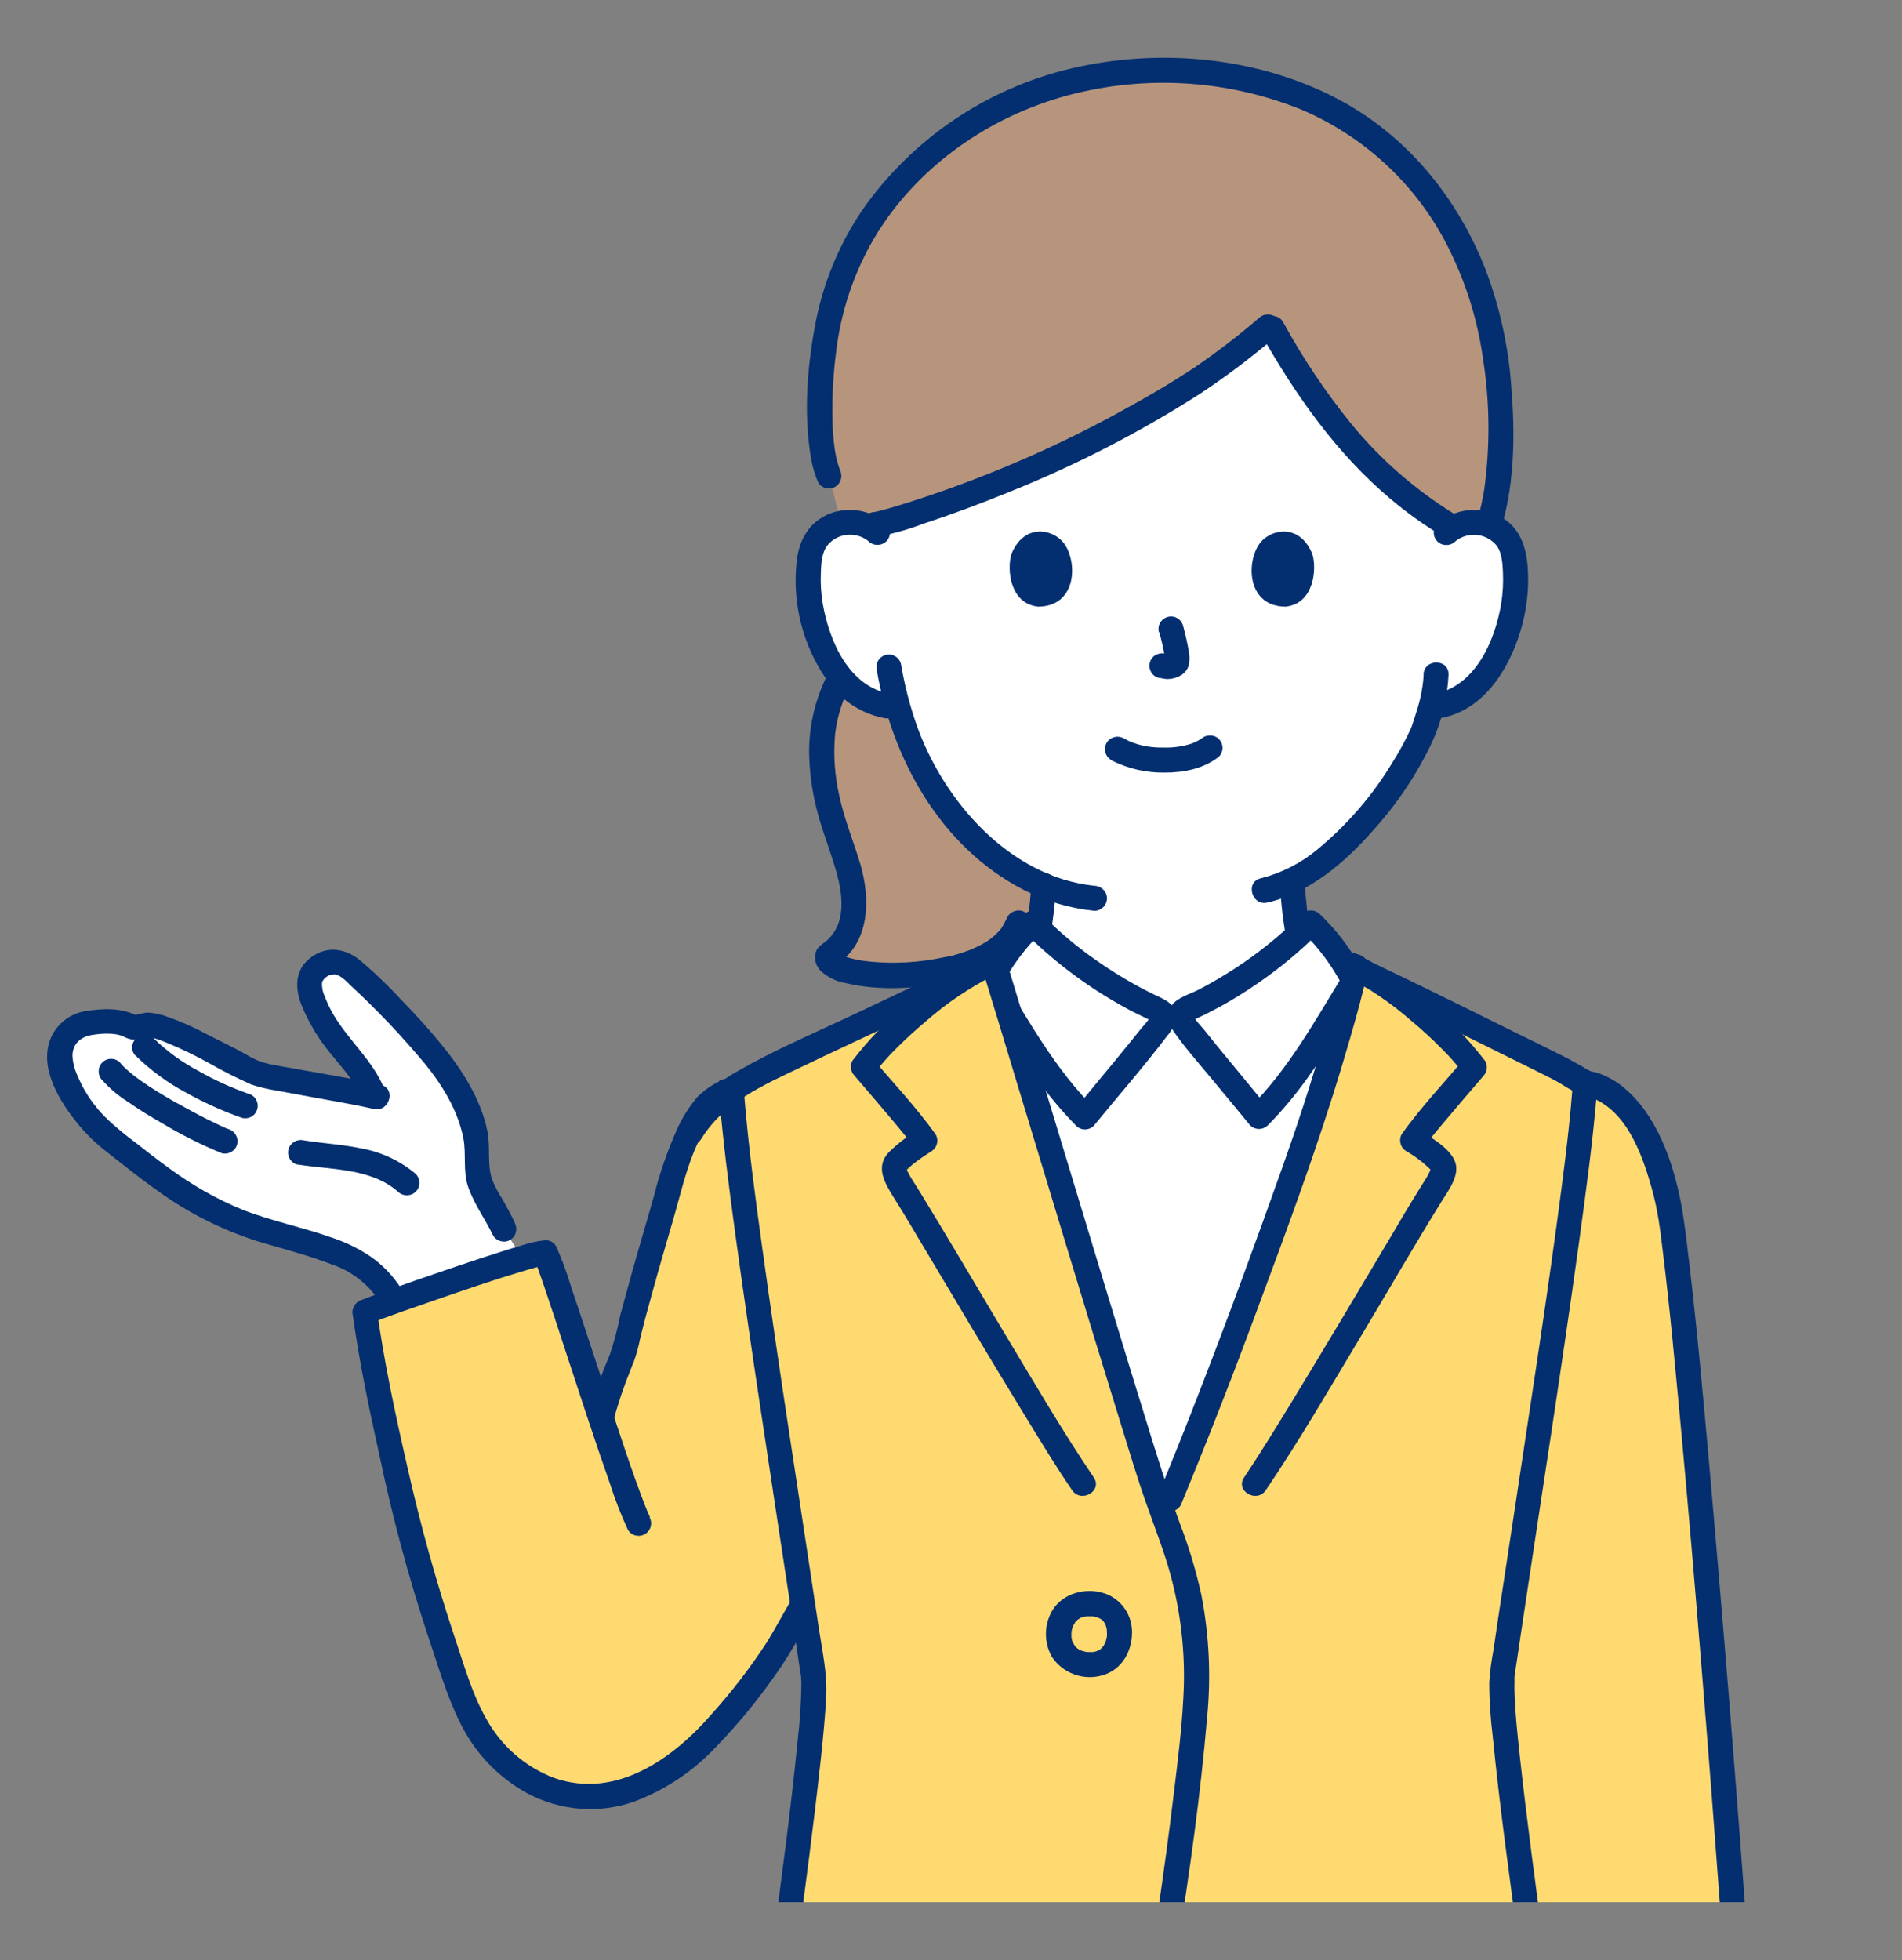 <?xml version="1.0" encoding="UTF-8"?>
<svg id="_レイヤー_2" data-name="レイヤー 2" xmlns="http://www.w3.org/2000/svg" xmlns:xlink="http://www.w3.org/1999/xlink" viewBox="0 0 120 123.65">
  <rect x="0" y="0" width="120" height="123.65" fill="#808080" stroke="none"/>
  <defs>
    <style>
      .cls-1 {
        fill: #ffda71;
      }

      .cls-1, .cls-2, .cls-3, .cls-4, .cls-5 {
        stroke-width: 0px;
      }

      .cls-2 {
        fill: #b7957d;
      }

      .cls-3 {
        fill: none;
      }

      .cls-4 {
        fill: #fff;
      }

      .cls-5 {
        fill: #032f70;
      }

      .cls-6 {
        clip-path: url(#clippath);
      }
    </style>
    <clipPath id="clippath">
      <rect class="cls-3" width="120" height="120"/>
    </clipPath>
  </defs>
  <g id="_お客さまの声" data-name="お客さまの声">
    <g class="cls-6">
      <g>
        <path class="cls-2" d="M52.31,50.9c-.05-.19-.09-.38-.13-.58-.71-3.41-.21-5.63.85-7.6.25.32.54.61.86.87.61.49,1.33.82,2.1.94l.68.11c.67,2.48,1.85,4.78,3.47,6.77,1.71,2.04,3.63,3.56,5.73,4.44-.06.73-.16,1.83-.29,2.55-.06.57-.18,1.13-.35,1.67l-5.39,1.07c-3.62.82-8.01.22-7.57-.89,1.55-.88,1.9-3.01,1.48-4.74-.37-1.54-1.03-3.06-1.42-4.6Z"/>
        <path class="cls-4" d="M91.26,33.6c.59-.51,1.37-.74,2.14-.63.76.11,1.42.55,1.81,1.21.22.45.35.94.37,1.44.16,1.95-.21,3.92-1.09,5.67-.41.89-1.01,1.67-1.76,2.31-.61.49-1.33.82-2.1.94,0,0-.13.02-.36.06-.17.64-.37,1.18-.46,1.47-.61,1.65-4.02,7.38-8.31,9.47l.04.3c.07.77.16,1.86.28,2.56.04.2.06.39.09.58v.08c.16.96.37,1.79,1.77,2.3,0,0-1.81,8.46-10.13,8.46s-9.85-8.46-9.85-8.46c1.72-.62,1.65-1.72,1.86-2.95.13-.72.22-1.82.29-2.55-2.1-.88-4.02-2.4-5.73-4.44-1.62-1.99-2.8-4.29-3.47-6.77-.43-.07-.68-.1-.68-.1-.77-.13-1.49-.45-2.1-.94-.75-.63-1.35-1.42-1.76-2.31-.88-1.75-1.25-3.72-1.09-5.67.02-.5.15-.99.37-1.44.39-.66,1.06-1.1,1.81-1.21.77-.11,1.55.12,2.14.63,0,0,.22-15.67,18.1-15.67,19.35,0,17.79,15.67,17.79,15.67Z"/>
        <path class="cls-2" d="M80,20.61c-3.07,2.6-4.99,3.94-10.05,6.65-6.17,3.31-13.81,5.74-14.75,5.83l-.58.06c-.44-.18-.92-.23-1.39-.16-.05,0-.1.02-.15.03-.37-1.44-.77-2.96-.77-2.96-.85-1.93-.67-6.57-.03-9.73,1.85-9.13,10.66-15.85,20.92-15.85,10.95,0,18.26,6.05,20.72,15.68.68,2.66,1.33,8.83.04,12.98-.18-.07-.36-.12-.55-.15-.59-.08-1.19.03-1.71.32-2.39-1.42-4.54-3.2-6.37-5.29-2.19-2.43-4.06-5.55-5.04-7.28"/>
        <path class="cls-5" d="M59.61,60.38c-1.56.34-3.17.44-4.76.28-.55-.05-1.1-.16-1.62-.34-.06-.02-.09-.04-.01,0-.05-.02-.1-.05-.15-.07s-.09-.05-.13-.08c-.11-.07.04,0,.03.03,0,.04-.12-.19-.03-.02.07.13,0-.16.06.13-.02-.08-.06.36.01.15l-.36.47c2.26-1.34,2.29-4.22,1.62-6.45-.43-1.43-1.01-2.82-1.32-4.29-.29-1.28-.38-2.59-.26-3.89.13-1.1.47-2.16.99-3.13.47-.9-.89-1.7-1.37-.8-.84,1.58-1.28,3.35-1.26,5.14.02,1.15.17,2.29.44,3.4.28,1.18.73,2.32,1.09,3.47.49,1.53.98,3.59-.33,4.88-.31.3-.7.42-.8.89-.08.38.03.78.3,1.07.44.42,1,.7,1.61.8,2.15.51,4.53.36,6.67-.11.99-.22.57-1.75-.42-1.53h0Z"/>
        <path class="cls-5" d="M63.92,62.12c.65-.21,1.23-.6,1.67-1.13.31-.43.52-.93.6-1.45.22-1.22.36-2.45.46-3.68,0-.44-.36-.79-.79-.79-.43,0-.78.36-.79.79-.05.59-.1,1.17-.17,1.76-.02.18-.05.4-.1.67-.04.22-.07.43-.1.65-.03.2-.07.39-.12.58-.02.06-.03.11-.05.16,0,.02-.07.18-.02.07s-.02.04-.03.06c-.02.04-.05.09-.07.13s-.06.08-.08.12c.08-.15,0-.01-.03.03-.07.08-.15.15-.24.22.13-.11-.06.03-.07.04-.04.03-.09.05-.13.08-.11.06-.23.12-.36.16-.41.13-.66.55-.55.97.12.42.55.67.97.55h0Z"/>
        <path class="cls-5" d="M83.9,60.6c-.28-.11.04.03-.1-.04-.06-.03-.13-.06-.19-.09-.11-.06-.22-.13-.32-.2.09.06.02.02-.03-.03-.04-.04-.08-.07-.12-.11-.03-.03-.05-.06-.08-.09.12.11.01.01-.02-.03-.05-.07-.08-.16-.13-.23s.05.14,0,0c-.02-.05-.03-.09-.05-.14-.06-.19-.1-.38-.14-.58,0-.05-.02-.1-.03-.15.03.18-.01-.11-.02-.14-.02-.16-.05-.32-.07-.48-.02-.13-.04-.26-.07-.4,0-.03,0-.05-.01-.08,0-.07-.02-.14-.03-.22-.07-.58-.12-1.17-.17-1.76-.01-.43-.36-.78-.79-.79-.44,0-.79.36-.79.79.06.64.11,1.29.19,1.93.04.35.1.69.15,1.04.02.1.03.19.04.29-.01-.09.03.19.03.23.02.11.04.22.06.33.09.5.3.96.61,1.37.43.51,1,.89,1.64,1.09.42.11.85-.13.97-.55.11-.42-.14-.85-.55-.97h0Z"/>
        <path class="cls-5" d="M52.99,29.64c.05.12-.04-.13-.06-.17-.04-.12-.07-.25-.11-.37-.07-.26-.12-.53-.16-.8-.08-.6-.13-1.2-.14-1.8-.03-1.46.05-2.92.24-4.36.3-2.49,1.1-4.89,2.36-7.06,2.57-4.35,6.9-7.48,11.71-8.91,5.03-1.48,10.42-1.22,15.29.75,4.19,1.79,7.58,5.06,9.5,9.2.98,2.07,1.63,4.27,1.95,6.54.42,2.7.45,5.45.08,8.16-.1.67-.25,1.33-.44,1.98-.29.98,1.24,1.4,1.53.42.84-2.86.85-5.98.6-8.93-.18-2.49-.73-4.94-1.61-7.28-1.81-4.62-5.05-8.56-9.49-10.85-4.87-2.51-10.78-3.1-16.11-1.96-5.41,1.13-10.21,4.23-13.47,8.69-1.54,2.15-2.61,4.61-3.15,7.2-.57,2.83-.83,5.91-.35,8.77.09.54.24,1.07.46,1.57.22.38.71.5,1.08.28.37-.23.49-.7.28-1.08h0Z"/>
        <path class="cls-5" d="M91.81,34.16c.78-.64,1.93-.54,2.59.23.36.46.39,1.11.42,1.67.03.68,0,1.36-.11,2.04-.4,2.36-1.65,5.24-4.28,5.69-.42.12-.67.55-.55.97.12.42.55.66.97.55,2.7-.46,4.31-3.01,5.06-5.44.4-1.3.57-2.67.48-4.03-.09-1.31-.48-2.54-1.69-3.23-1.29-.72-2.9-.55-4.01.43-.31.31-.31.81,0,1.12.31.3.81.3,1.12,0h0Z"/>
        <path class="cls-5" d="M89.82,42.55c-.04.77-.19,1.53-.43,2.27-.08.29-.18.57-.27.85-.03.08-.05.15-.08.23-.03.09-.1.23-.02.05-.34.75-.74,1.47-1.18,2.17-1.26,2.09-2.87,3.94-4.75,5.49-1.04.86-2.25,1.47-3.55,1.8-.99.23-.57,1.76.42,1.53,2.66-.61,4.89-2.53,6.65-4.53,1.5-1.65,2.75-3.51,3.71-5.52.63-1.36,1-2.83,1.07-4.33.03-1.02-1.55-1.02-1.58,0Z"/>
        <path class="cls-5" d="M55.92,33.04c-.98-.87-2.37-1.11-3.59-.63-1.27.52-1.9,1.62-2.06,2.94-.31,2.68.37,5.38,1.92,7.58.84,1.23,2.12,2.08,3.58,2.37.42.1.85-.14.97-.55.11-.42-.13-.85-.55-.97-2.63-.45-3.87-3.33-4.28-5.69-.11-.65-.15-1.31-.12-1.97.02-.56.05-1.22.39-1.69.64-.8,1.8-.93,2.6-.3,0,0,.02.01.02.02.31.3.81.3,1.12,0,.31-.31.31-.81,0-1.12h0Z"/>
        <path class="cls-5" d="M55.32,42.29c.97,5.61,4.01,11.11,9.21,13.82,1.41.73,2.94,1.19,4.52,1.35.44,0,.79-.36.79-.79,0-.43-.36-.78-.79-.79-5.37-.56-9.55-5.37-11.24-10.2-.43-1.24-.75-2.51-.97-3.81-.12-.42-.55-.67-.97-.55-.42.12-.66.55-.55.97h0Z"/>
        <path class="cls-5" d="M91.81,32.46c-2.48-1.53-4.69-3.45-6.54-5.7-1.63-2.01-3.07-4.16-4.31-6.43-.5-.89-1.87-.09-1.37.8,2.18,3.83,4.72,7.46,8.11,10.32,1.04.88,2.15,1.68,3.32,2.38.87.53,1.67-.84.8-1.37h0Z"/>
        <path class="cls-5" d="M55.19,33.88c1.02-.17,2.02-.44,2.98-.81,1.86-.61,3.71-1.3,5.52-2.04,4.21-1.69,8.25-3.77,12.07-6.22,1.67-1.11,3.27-2.32,4.79-3.63.31-.31.31-.81,0-1.12-.31-.3-.81-.3-1.12,0-1.27,1.1-2.61,2.12-3.99,3.07-1.67,1.12-3.43,2.12-5.2,3.08-3.78,2.04-7.73,3.75-11.81,5.12-.74.25-1.49.49-2.24.71-.25.07-.5.14-.75.2-.09.02-.18.04-.26.06-.18.04-.13.02,0,0-.43.01-.78.36-.79.79,0,.44.36.79.79.79h0Z"/>
        <path class="cls-4" d="M69.04,81.75c-2.24-7.31-5.57-18.21-6.26-20.46.63-1.13,1.44-2.17,2.38-3.06,2.26,2.26,4.91,4.11,7.82,5.45.16.07.34.16.4.33h1.12c.05-.17.23-.26.4-.33,2.91-1.34,5.55-3.18,7.82-5.45,1.08,1.03,1.98,2.23,2.66,3.55-.57,2.35-1.91,7.07-3.64,11.93-3.29,9.24-5.69,15.53-8.33,21.87-.91-2.55-1.66-5.13-2.46-7.7-.34-1.07-1.03-3.34-1.89-6.13Z"/>
        <path class="cls-4" d="M79.42,70.44c2.51-2.49,4.15-5.51,6.01-8.53-.69-1.37-1.61-2.62-2.72-3.68-2.26,2.26-4.91,4.11-7.82,5.45-.16.07-.34.16-.4.33-.03.15,0,.31.09.44.5.72,1.04,1.42,1.62,2.09,1.1,1.35,2.48,2.99,3.22,3.9Z"/>
        <path class="cls-4" d="M68.45,70.44c-2.51-2.49-4.15-5.51-6.01-8.53.69-1.37,1.61-2.62,2.72-3.68,2.26,2.26,4.91,4.11,7.82,5.45.16.07.34.16.4.33.03.15,0,.31-.09.44-.5.72-1.04,1.42-1.62,2.09-1.1,1.35-2.48,2.99-3.22,3.9Z"/>
        <path class="cls-5" d="M79.98,71c1.9-1.9,3.37-4.15,4.76-6.44.34-.56.68-1.13,1.02-1.69.18-.29.45-.61.45-.97s-.27-.71-.44-1.01c-.67-1.2-1.52-2.28-2.51-3.23-.31-.3-.81-.3-1.12,0-1.92,1.93-4.13,3.54-6.55,4.79-.53.27-1.31.48-1.67.98-.37.51-.22,1.13.11,1.61.68.99,1.49,1.9,2.26,2.83.86,1.04,1.73,2.08,2.58,3.12.31.31.81.31,1.12,0,.3-.31.3-.81,0-1.12-.87-1.06-1.75-2.12-2.62-3.18-.48-.58-.95-1.16-1.42-1.75-.16-.2-.68-.7-.65-.95l-.11.4c-.04.07-.13.06.01,0l.28-.13c.18-.09.37-.17.55-.26.35-.18.7-.36,1.05-.55.75-.42,1.48-.87,2.19-1.36,1.44-.98,2.78-2.09,4-3.32h-1.12c1.06,1.02,1.94,2.21,2.6,3.52v-.8c-1.79,2.91-3.45,5.94-5.88,8.37-.72.72.4,1.84,1.12,1.12Z"/>
        <path class="cls-5" d="M69.01,69.88c-2.43-2.44-4.1-5.46-5.88-8.37v.8c.66-1.31,1.54-2.5,2.6-3.52h-1.12c1.23,1.23,2.57,2.34,4,3.32.69.47,1.4.91,2.13,1.32.34.19.69.38,1.05.55.18.09.37.18.55.27.1.05.2.09.29.14.03.01.07.03.1.05.08.04.06.04-.04-.02l-.11-.4c.03.24-.46.7-.61.9-.48.6-.97,1.2-1.46,1.8-.87,1.06-1.75,2.11-2.62,3.18-.3.31-.3.81,0,1.12.31.31.81.31,1.12,0,1.55-1.9,3.17-3.74,4.65-5.7.31-.34.5-.78.52-1.24-.02-.81-.8-1.06-1.41-1.36-1.21-.59-2.37-1.28-3.48-2.05-1.28-.88-2.47-1.88-3.56-2.99-.31-.3-.81-.3-1.12,0-.99.95-1.84,2.03-2.51,3.23-.2.27-.34.58-.43.9-.05.39.21.7.4,1.01.35.58.71,1.17,1.06,1.75,1.39,2.28,2.87,4.54,4.76,6.44.72.72,1.84-.4,1.12-1.12Z"/>
        <path class="cls-1" d="M43.56,71.43c1.36-2.24,3.21-3.15,5.36-4.22,2.93-1.46,9.17-4.27,12.13-5.84l1.57-.83.21.68c.76,2.5,6.87,22.72,8.1,26.67.8,2.57,1.55,5.15,2.46,7.7,2.64-6.35,5.04-12.63,8.33-21.87,1.49-4.14,2.76-8.35,3.8-12.62.34.16.59.28.59.28,3.51,1.66,9.3,4.55,12.23,6.01.54.27,1.23.69,1.73.94,1.59.27,2.61,1.42,3.63,3.1.64,1.06,1.31,3.25,1.59,4.62.94,5.03,3.09,31.17,4.22,46.81h-60c.99-7.4,2.03-15.6,1.81-17.12-.19-1.29-.39-2.59-.58-3.9l-.13-.86-.95,2.04c-.55,1.18-2.17,3.42-3.44,4.87-1.29,1.47-1.53,1.89-3.32,3.3-2.81,2.2-6.39,3.12-9.84.9-3.38-2.17-4.08-5.69-5.23-8.98-2.26-6.48-4.33-17.01-4.78-20.32,1.58-.63,10.39-3.72,11.37-3.75.39.82,2.03,5.94,3.52,10.42.38-1.35.85-2.68,1.39-3.97,1-4.27,2.33-8.4,2.95-10.77.38-1.44,1.18-3.65,2.31-4.99.37-.3.77-.57,1.18-.81l-2.22,2.52Z"/>
        <path class="cls-1" d="M63.3,62.77c-.22-.72-.38-1.26-.47-1.55l-.17-.56-.42.2c-2.63,1.27-6.31,4.44-7.76,6.43,1.48,1.71,3.51,4.13,3.87,4.64-.09.06-1.87,1.18-1.94,1.65-.05.32.14.75.64,1.52,1.06,1.64,8.56,14.51,11.26,18.49l7.04,9.45c-.22-2.16-.74-4.27-1.53-6.29-1.11-2.93-1.96-5.9-2.89-8.87-1.08-3.48-5.97-19.65-7.63-25.11Z"/>
        <path class="cls-1" d="M89.58,63.81c-1.25-1.07-2.6-2.01-4.04-2.81-1.04,4.3-2.32,8.55-3.82,12.71-3.29,9.24-5.69,15.53-8.33,21.87.14.39.28.78.43,1.17.55,1.43.98,2.91,1.27,4.42,1.87-3.45,4.1-7.58,4.1-7.58,2.7-3.98,10.2-16.85,11.26-18.49.5-.77.7-1.2.64-1.52-.08-.47-1.85-1.59-1.94-1.65.36-.51,2.4-2.93,3.87-4.64-1.01-1.29-2.17-2.46-3.44-3.49Z"/>
        <path class="cls-4" d="M23.49,68.9c-.65-1.67-2.68-3.29-3.52-5.24-.45-1.05-.82-1.99.2-2.69.92-.63,1.66-.16,2.4.54,1.64,1.51,3.18,3.13,4.62,4.83,1.38,1.66,2.12,2.88,2.75,5.03.27.95.01,2.48.4,3.4.3.71,1.05,1.83,1.57,2.95l1.26,1.97-8.25,2.71-.3-.68c-.66-1.13-1.54-1.67-2.33-2.22-1.74-.83-4.15-1.45-5.99-1.99-1.95-.57-3.32-1.38-4.81-2.28-1.38-.84-3.25-2.37-4.51-3.35-1.84-1.42-5.03-5.78-1.89-7.24.88-.24,2.47-.33,3.23.16.27.04.75-.22,1.19-.13,1.63.32,3.32,1.4,4.83,2.11.78.37,1.38.85,2.23,1.05.89.2,5.8,1.05,7.19,1.36l-.28-.29Z"/>
        <path class="cls-5" d="M32.48,77.13c-.26-.54-.55-1.07-.85-1.59-.24-.37-.44-.77-.6-1.18-.3-.95-.08-2.02-.28-3-.42-2.05-1.61-3.89-2.91-5.48-.81-.99-1.67-1.93-2.56-2.84-.82-.89-1.7-1.73-2.63-2.51-1-.78-2.2-.86-3.19,0-.86.74-.83,1.84-.46,2.82.46,1.14,1.09,2.2,1.88,3.14.65.82,1.45,1.64,1.85,2.62.13.41.55.66.97.55.42-.12.67-.55.55-.97-.72-1.78-2.24-3.03-3.2-4.66-.22-.37-.4-.75-.55-1.15-.14-.28-.2-.6-.18-.92.14-.31.46-.5.8-.49.38.05.74.45,1,.7,1.67,1.54,3.24,3.2,4.69,4.94,1.1,1.35,2.08,2.95,2.42,4.68.2,1.02-.04,2.1.31,3.1.37,1.07,1.08,2.03,1.57,3.05.22.37.71.5,1.08.28.37-.23.49-.7.28-1.08h0Z"/>
        <path class="cls-5" d="M23.98,68.43c-1.74-.39-3.51-.67-5.27-.99-.69-.13-1.39-.22-2.06-.4-.64-.18-1.19-.58-1.77-.87-.64-.32-1.27-.64-1.9-.96-.76-.41-1.56-.76-2.37-1.05-.39-.15-.8-.24-1.21-.28-.36-.01-.73.16-1.06.15l.4.11c-.98-.59-2.28-.53-3.37-.35-1.02.17-1.87.88-2.22,1.84-.66,1.84.65,3.9,1.76,5.27.56.68,1.19,1.29,1.89,1.82,1.02.8,2.04,1.62,3.1,2.37,2.05,1.49,4.33,2.62,6.76,3.34,1.43.41,2.87.8,4.26,1.33,1.25.42,2.32,1.25,3.04,2.36.53.87,1.9.08,1.37-.8-.52-.83-1.2-1.54-2.01-2.09-.77-.51-1.61-.91-2.49-1.19-1.82-.64-3.73-1.02-5.52-1.72-1.64-.67-3.18-1.55-4.61-2.6-.75-.54-1.47-1.1-2.19-1.67-.57-.42-1.11-.87-1.63-1.34-.96-.89-1.69-1.99-2.14-3.22-.05-.14-.08-.29-.11-.43-.03-.1-.04-.19-.04-.29-.04-.25,0-.5.1-.73-.05.12.02-.03.03-.06.03-.06.07-.11.1-.17-.08.11.09-.09.09-.09.04-.04.08-.08.13-.12.23-.17.49-.27.77-.31.61-.1,1.45-.15,1.99.1.2.12.42.18.64.2.24-.02.48-.07.72-.13.42-.07.92.15,1.31.3.94.39,1.87.83,2.76,1.33.85.49,1.73.93,2.63,1.33.52.17,1.05.3,1.59.38.7.13,1.4.26,2.11.39,1.34.25,2.7.47,4.03.77.99.22,1.42-1.3.42-1.53h0Z"/>
        <path class="cls-5" d="M18.75,73.46c2.11.34,4.66.22,6.36,1.72.31.3.81.3,1.12,0,.31-.31.31-.81,0-1.12-.98-.83-2.16-1.38-3.42-1.61-1.2-.25-2.45-.32-3.64-.51-.42-.1-.85.14-.97.56-.11.42.13.85.55.97h0Z"/>
        <path class="cls-5" d="M8.56,66.6c.94.92,2.01,1.71,3.18,2.33,1.13.63,2.3,1.16,3.52,1.59.42.12.86-.13.97-.55.12-.42-.13-.86-.55-.97-1.09-.38-2.14-.86-3.14-1.43-1.05-.55-2.01-1.25-2.86-2.08-.72-.73-1.83.39-1.12,1.12Z"/>
        <path class="cls-5" d="M6.46,68.15c.46.52,1,.97,1.58,1.34.7.49,1.43.94,2.17,1.36,1.21.73,2.47,1.36,3.78,1.9.42.11.85-.13.97-.55.11-.42-.14-.85-.55-.97-.05-.02-.09-.04-.14-.05-.14-.05.16.07.03.01-.11-.05-.23-.1-.34-.15-.28-.13-.57-.27-.85-.41-.71-.36-1.41-.74-2.11-1.13-.72-.41-1.43-.84-2.11-1.32-.15-.11-.3-.21-.45-.33-.03-.02-.05-.04-.07-.06-.07-.06-.15-.12-.22-.18-.21-.18-.41-.37-.58-.58-.31-.31-.81-.31-1.12,0-.3.31-.3.81,0,1.12h0Z"/>
        <path class="cls-5" d="M63.47,58s-.05.22,0,.02c-.02.04-.03.09-.06.13-.04.08-.08.16-.13.24-.05.09-.1.18-.17.25.07-.06.07-.08,0,0-.03.04-.06.07-.09.11-.14.15-.29.29-.45.42-.07.06.12-.08,0,0-.04.03-.08.06-.12.09-.09.07-.19.13-.29.19-.18.11-.37.21-.56.3-.06.03-.12.06-.18.08-.02,0-.19.08-.09.04s-.07.03-.09.04c-.05.02-.11.04-.16.06-.47.17-.96.32-1.45.43-.42.12-.67.55-.55.97.12.42.55.66.97.55,2-.46,4.23-1.41,4.96-3.49.11-.42-.13-.86-.55-.97-.42-.1-.85.14-.97.55h0Z"/>
        <path class="cls-5" d="M49.52,123.65h60c1.02,0,1.02-1.58,0-1.58h-60c-1.02,0-1.02,1.58,0,1.58h0Z"/>
        <path class="cls-5" d="M45.38,68.22c-.51.25-.97.58-1.38.98-.52.62-.96,1.31-1.29,2.05-.6,1.35-1.09,2.75-1.45,4.19-.44,1.57-.91,3.13-1.35,4.7-.27.96-.53,1.92-.79,2.88-.16.83-.38,1.65-.65,2.45-.53,1.23-.97,2.49-1.31,3.79-.24.99,1.29,1.41,1.53.42.29-1.11.66-2.2,1.09-3.26.05-.12.09-.24.14-.36-.05.12.04-.1.06-.14.18-.48.31-.98.41-1.49.23-.94.48-1.87.74-2.8.45-1.65.94-3.29,1.41-4.93.37-1.29.68-2.61,1.17-3.86.31-.8.71-1.57,1.2-2.28.11-.2.27-.37.47-.49.26-.18.52-.35.79-.51.89-.5.09-1.87-.8-1.37h0Z"/>
        <path class="cls-5" d="M60.66,60.69c-2.33,1.23-4.73,2.33-7.12,3.46-2.34,1.1-4.76,2.13-7.01,3.43-1.49.83-2.75,2.02-3.65,3.46-.54.87.83,1.67,1.37.8,1.42-2.31,3.91-3.38,6.27-4.51,2.43-1.17,4.88-2.29,7.31-3.46,1.22-.58,2.44-1.17,3.63-1.81.9-.48.1-1.84-.8-1.37h0Z"/>
        <path class="cls-5" d="M41.02,95.73c-.03-.06-.05-.11-.08-.17-.02-.05-.12-.27-.07-.15s-.05-.12-.07-.17c-.04-.1-.08-.2-.12-.3-.19-.49-.37-.99-.55-1.48-.47-1.31-.91-2.64-1.35-3.96-.92-2.77-1.81-5.55-2.75-8.32-.26-.87-.57-1.72-.94-2.55-.14-.25-.4-.4-.68-.39-.52.05-1.03.17-1.53.34-.83.24-1.66.51-2.49.78-1.87.62-3.74,1.26-5.6,1.92-.66.24-1.32.47-1.98.73-.41.13-.65.55-.55.97.42,3.01,1.05,6,1.71,8.97.8,3.81,1.81,7.56,3.03,11.25.63,1.83,1.15,3.72,2.02,5.46.92,1.91,2.42,3.48,4.28,4.49,2.07,1.09,4.49,1.28,6.7.51,1.97-.74,3.74-1.92,5.18-3.46,1.5-1.55,2.87-3.24,4.08-5.03.74-1.09,1.35-2.26,2.01-3.4.52-.88-.85-1.68-1.37-.8-.51.87-.98,1.76-1.51,2.62-1.04,1.6-2.2,3.11-3.47,4.52-2.44,2.83-6.05,5.41-9.94,4.06-1.86-.7-3.39-2.05-4.33-3.79-.89-1.58-1.37-3.34-1.95-5.05-1.19-3.56-2.19-7.18-3.01-10.84-.75-3.27-1.46-6.58-1.92-9.92l-.55.97c1.39-.55,2.82-1.03,4.23-1.52,1.82-.63,3.64-1.26,5.48-1.81.34-.1.68-.2,1.02-.29.12-.03.24-.06.36-.09.05,0,.1-.01.15-.03.11-.03-.25.02-.08.01l-.68-.39s.03.08.05.11c-.11-.18-.05-.12,0,0,.06.15.11.3.17.45.16.44.31.88.46,1.32.43,1.26.84,2.52,1.25,3.78.93,2.83,1.85,5.67,2.84,8.48.32,1,.7,1.99,1.14,2.94.22.38.71.5,1.08.28.38-.22.5-.71.28-1.08h0Z"/>
        <path class="cls-5" d="M71.42,103.02c.03-1.13-.68-2.16-1.76-2.51-1.18-.38-2.63,0-3.28,1.11-.52.9-.52,2.01-.01,2.91.7,1.05,2.01,1.52,3.22,1.15,1.18-.35,1.82-1.48,1.83-2.66,0-.44-.35-.79-.79-.79s-.79.35-.79.79h0c0,.07,0,.14,0,.2,0,.03-.01.07-.01.11,0-.24.02-.14,0-.07s-.03.15-.05.22c-.01.04-.02.07-.03.11-.02.07-.11.2,0,0-.04.07-.07.14-.11.21-.02.03-.04.07-.07.1-.08.13.13-.15.03-.03-.06.06-.11.12-.17.17-.11.11.16-.1.03-.02-.05.03-.1.06-.15.09-.08.05-.14.02.03,0-.05.01-.09.03-.13.05-.05.01-.09.03-.14.04h-.05c-.09.02-.07.02.05,0-.03.04-.29.02-.34.02-.06,0-.12,0-.18,0-.09,0-.08,0,.04,0-.04,0-.07-.01-.11-.02-.1-.02-.2-.05-.29-.08-.16-.05.16.09.01,0-.04-.02-.08-.04-.12-.06s-.07-.05-.11-.07c-.14-.08.14.13.02.02-.07-.07-.14-.13-.2-.2-.1-.11.11.16.03.03-.02-.03-.04-.07-.06-.1-.03-.05-.06-.17-.11-.2.09.07.06.17.02.05-.01-.04-.02-.07-.03-.1-.02-.08-.03-.17-.05-.24.07.18.02.18.01.09,0-.03,0-.06,0-.08,0-.08,0-.17,0-.25,0-.05.01-.09.01-.14,0,.21-.02.11,0,.03.02-.1.04-.2.08-.3.01-.04.03-.08.05-.12-.06.21-.04.09,0,.03.04-.07.1-.14.13-.22-.06.15-.08.1-.02.03.03-.03.06-.06.09-.09.03-.03.07-.06.1-.09-.1.08-.12.09-.05.04.02-.02.05-.03.08-.05.04-.02.08-.04.12-.07.15-.08-.18.06-.01,0,.1-.03.19-.06.29-.08h.05c.09-.02.07-.02-.05,0,.06-.01.11-.02.17-.01.06,0,.12,0,.18,0,.04,0,.08,0,.12,0,.09,0,.08,0-.04,0,.12,0,.25.03.36.08l.05.02c.08.03.06.02-.05-.03.05.03.11.06.16.08.04.02.07.05.11.07.12.07-.15-.13,0,0,.03.03.06.06.09.09.14.15-.07-.11,0,0,.05.08.1.16.14.24.07.14-.07-.19-.02-.04.02.05.04.1.05.15.01.04.02.08.03.12.02.07.02.25,0-.01,0,.09.02.19.02.28,0,.44.35.79.79.79s.79-.35.79-.79h0Z"/>
        <path class="cls-5" d="M84.78,60.75c-.36,1.71-.85,3.4-1.34,5.08-.76,2.61-1.6,5.19-2.51,7.75-1.68,4.72-3.4,9.44-5.22,14.12-.86,2.23-1.75,4.45-2.66,6.66-.11.42.13.86.55.97.42.11.85-.14.97-.55,1.67-4.05,3.26-8.13,4.78-12.24,1.89-5.08,3.78-10.18,5.34-15.38.59-1.98,1.18-3.97,1.62-5.99.21-.99-1.31-1.42-1.53-.42h0Z"/>
        <path class="cls-5" d="M85.71,62.06c2.47,1.17,4.91,2.38,7.36,3.59,1.16.58,2.33,1.15,3.49,1.73.46.23.92.46,1.38.69.65.33,1.32.87,2.03,1.04,2.53.63,3.6,3.57,4.23,5.82.2.7.35,1.41.46,2.13.04.27.08.54.12.81.03.2-.02-.15,0,.05,0,.07.02.15.03.22.02.16.04.33.06.49.48,3.84.83,7.69,1.19,11.54.48,5.2.92,10.39,1.34,15.6.42,5.13.81,10.25,1.19,15.38.04.57.08,1.14.12,1.71.01.43.36.78.79.79.44,0,.79-.36.79-.79-.37-5.1-.76-10.19-1.17-15.29-.43-5.32-.88-10.63-1.35-15.95-.37-4.08-.74-8.17-1.23-12.24-.14-1.17-.27-2.36-.49-3.52-.5-2.56-1.51-5.49-3.57-7.22-.51-.44-1.1-.76-1.73-.97-.12-.04-.28-.05-.39-.09-.16-.07-.31-.15-.45-.25-.36-.2-.71-.4-1.07-.59-1.04-.53-2.08-1.04-3.13-1.55-2.52-1.25-5.04-2.5-7.57-3.72-.55-.26-1.1-.53-1.64-.79-.38-.21-.86-.08-1.08.28-.22.38-.09.86.28,1.08h0Z"/>
        <path class="cls-5" d="M62.07,61.43c.74,2.43,1.48,4.85,2.21,7.28,1.16,3.82,2.32,7.65,3.48,11.47.86,2.84,1.73,5.69,2.61,8.53.51,1.64,1,3.28,1.53,4.91.53,1.63,1.17,3.22,1.69,4.84.89,2.84,1.25,5.83,1.06,8.8-.1,1.93-.35,3.86-.58,5.78-.31,2.61-.67,5.21-1.05,7.81-.09.59-.18,1.18-.27,1.76-.1.42.14.85.55.97.42.11.86-.13.97-.55.78-4.87,1.47-9.78,1.89-14.69.25-2.57.13-5.17-.36-7.71-.34-1.55-.8-3.07-1.37-4.55-.61-1.66-1.15-3.35-1.68-5.04-1.01-3.26-2.01-6.52-3-9.79-1.17-3.86-2.34-7.72-3.51-11.58-.84-2.76-1.67-5.52-2.51-8.28-.04-.13-.08-.27-.12-.4-.3-.97-1.83-.56-1.53.42h0Z"/>
        <path class="cls-5" d="M61.84,60.18c-1.61.84-3.12,1.87-4.49,3.07-1.33,1.07-2.52,2.3-3.56,3.65-.18.31-.13.7.12.96.78.9,1.55,1.81,2.32,2.72.32.38.64.76.95,1.15.12.14.23.29.35.43.04.05.19.19.04.05.04.04.07.08.1.13l.28-1.08c-.69.4-1.32.89-1.89,1.45-.86.93-.22,1.96.35,2.87.62.98,1.2,1.98,1.8,2.98,2.13,3.57,4.25,7.15,6.42,10.69.98,1.6,1.95,3.21,3.01,4.76.57.84,1.94.05,1.37-.8-2.02-2.99-3.84-6.12-5.7-9.21-1.74-2.91-3.45-5.83-5.22-8.72-.1-.16-.2-.33-.31-.5-.16-.25-.32-.49-.46-.76-.04-.08-.08-.16-.11-.24-.02-.05-.02-.1-.03-.14.05.13.03-.02.01.08,0,.02-.06.24-.04.14.01-.06-.11.12,0,0,.07-.07.14-.14.21-.21.16-.15.34-.29.52-.42.28-.21.58-.4.87-.59.37-.22.5-.7.28-1.08-1.21-1.68-2.65-3.23-4-4.8l.12.96c.43-.55.89-1.08,1.39-1.57.61-.62,1.26-1.2,1.92-1.76,1.27-1.11,2.67-2.05,4.16-2.82.37-.22.5-.71.28-1.08-.23-.37-.7-.5-1.08-.28h0Z"/>
        <path class="cls-5" d="M84.85,61.55c1.5.77,2.9,1.72,4.16,2.82.67.56,1.31,1.14,1.92,1.76.5.49.96,1.01,1.39,1.57l.12-.96c-1.35,1.57-2.79,3.12-4,4.8-.21.38-.09.86.28,1.08.59.34,1.14.76,1.62,1.25.06.07-.03-.04-.03-.04.02.13-.01-.04-.02-.06-.02-.1,0-.14-.01-.07-.07.22-.18.44-.31.64-.14.23-.29.46-.43.69-.66,1.06-1.29,2.13-1.92,3.2-2.07,3.48-4.14,6.96-6.25,10.42-.94,1.53-1.88,3.07-2.88,4.56-.57.85.8,1.64,1.37.8,2.12-3.13,4.02-6.41,5.96-9.64,1.72-2.86,3.38-5.76,5.14-8.59.48-.77,1.29-1.81.73-2.73-.46-.77-1.42-1.29-2.15-1.77l.28,1.08s.06-.09.1-.13c-.15.15-.02.02.02-.02.11-.14.22-.28.34-.42.32-.4.65-.79.98-1.18.77-.91,1.54-1.82,2.32-2.72.25-.26.3-.65.12-.96-1.04-1.35-2.23-2.58-3.56-3.65-1.37-1.2-2.87-2.23-4.49-3.07-.38-.21-.86-.08-1.08.28-.22.38-.09.86.28,1.08h0Z"/>
        <path class="cls-5" d="M99.2,68.77c-.22,2.77-.59,5.53-.96,8.28-.51,3.78-1.07,7.54-1.64,11.31-.63,4.2-1.27,8.41-1.91,12.61-.16,1.03-.31,2.06-.46,3.09-.13.69-.23,1.39-.27,2.09,0,1.14.08,2.28.22,3.41.44,4.44,1.06,8.86,1.65,13.27.01.43.36.78.79.79.38,0,.85-.36.79-.79-.54-4.03-1.09-8.06-1.53-12.1-.14-1.32-.29-2.66-.33-3.99,0-.19-.01-.38,0-.57,0-.08,0-.16,0-.25,0-.03,0-.06,0-.1,0-.08,0-.05-.02.11l.03-.22c.16-1.05.31-2.1.47-3.15,1.2-8.03,2.47-16.05,3.58-24.09.44-3.23.89-6.46,1.15-9.71,0-.44-.36-.79-.79-.79-.43,0-.78.36-.79.79h0Z"/>
        <path class="cls-5" d="M45.38,69.14c.23,2.83.6,5.66.98,8.48.51,3.75,1.06,7.49,1.62,11.23.63,4.2,1.27,8.4,1.91,12.6.16,1.05.32,2.1.47,3.15l.11.75c.02.12.04.25.06.37.01.09.04.42.01.08.01.16.02.31.02.47-.02,1.16-.09,2.32-.23,3.48-.43,4.38-1.02,8.74-1.61,13.11-.06.42.4.79.79.79.43-.01.78-.36.79-.79.53-3.97,1.06-7.94,1.49-11.92.14-1.34.28-2.69.34-4.03.05-1.37-.24-2.72-.45-4.07-1.2-8.04-2.48-16.08-3.59-24.13-.44-3.18-.87-6.36-1.13-9.56-.01-.43-.36-.78-.79-.79-.44,0-.79.36-.79.79h0Z"/>
        <path class="cls-5" d="M70.09,47.95c1.05.54,2.22.81,3.4.79,1.21,0,2.44-.24,3.41-1,.31-.31.31-.81,0-1.12-.31-.3-.81-.3-1.12,0,.23-.18.03-.03-.03.01-.07.04-.14.09-.21.12-.05.03-.3.13-.1.06-.1.04-.19.07-.29.11-.57.18-1.16.26-1.76.24-.57.01-1.14-.06-1.68-.23-.11-.03-.21-.07-.32-.11-.03-.01-.07-.03-.1-.04.19.06.05.02,0,0-.13-.06-.26-.13-.39-.2-.38-.21-.86-.09-1.08.28-.22.38-.09.86.28,1.08h0Z"/>
        <path class="cls-5" d="M73.14,39.88c.16.57.29,1.16.38,1.75l-.03-.21c.01.08.01.16,0,.24l.03-.21s-.01.07-.03.11l.08-.19s-.02.05-.04.07l.12-.16s-.04.04-.06.06l.16-.12s-.09.05-.14.07l.19-.08c-.07.03-.15.06-.23.07l.21-.03c-.07,0-.15,0-.22,0l.21.03c-.08-.01-.16-.03-.25-.04-.21-.05-.42-.02-.61.08-.38.22-.5.71-.28,1.08,0,0,0,0,0,0,.1.18.27.31.47.36.18.02.35.07.53.08.27,0,.53-.06.77-.18.3-.14.53-.4.61-.73.05-.26.05-.53,0-.79-.09-.56-.22-1.12-.37-1.67-.12-.42-.55-.67-.97-.55-.42.12-.67.55-.55.97h0Z"/>
        <path class="cls-5" d="M63.81,34.96c-.29.95-.1,3.13,1.69,3.31,2.37-.01,2.5-2.65,1.7-3.89-.65-1.01-2.58-1.44-3.39.58Z"/>
        <path class="cls-5" d="M82.8,34.96c.29.95.1,3.13-1.69,3.31-2.37-.01-2.5-2.65-1.7-3.89.65-1.01,2.58-1.44,3.39.58Z"/>
      </g>
    </g>
  </g>
</svg>